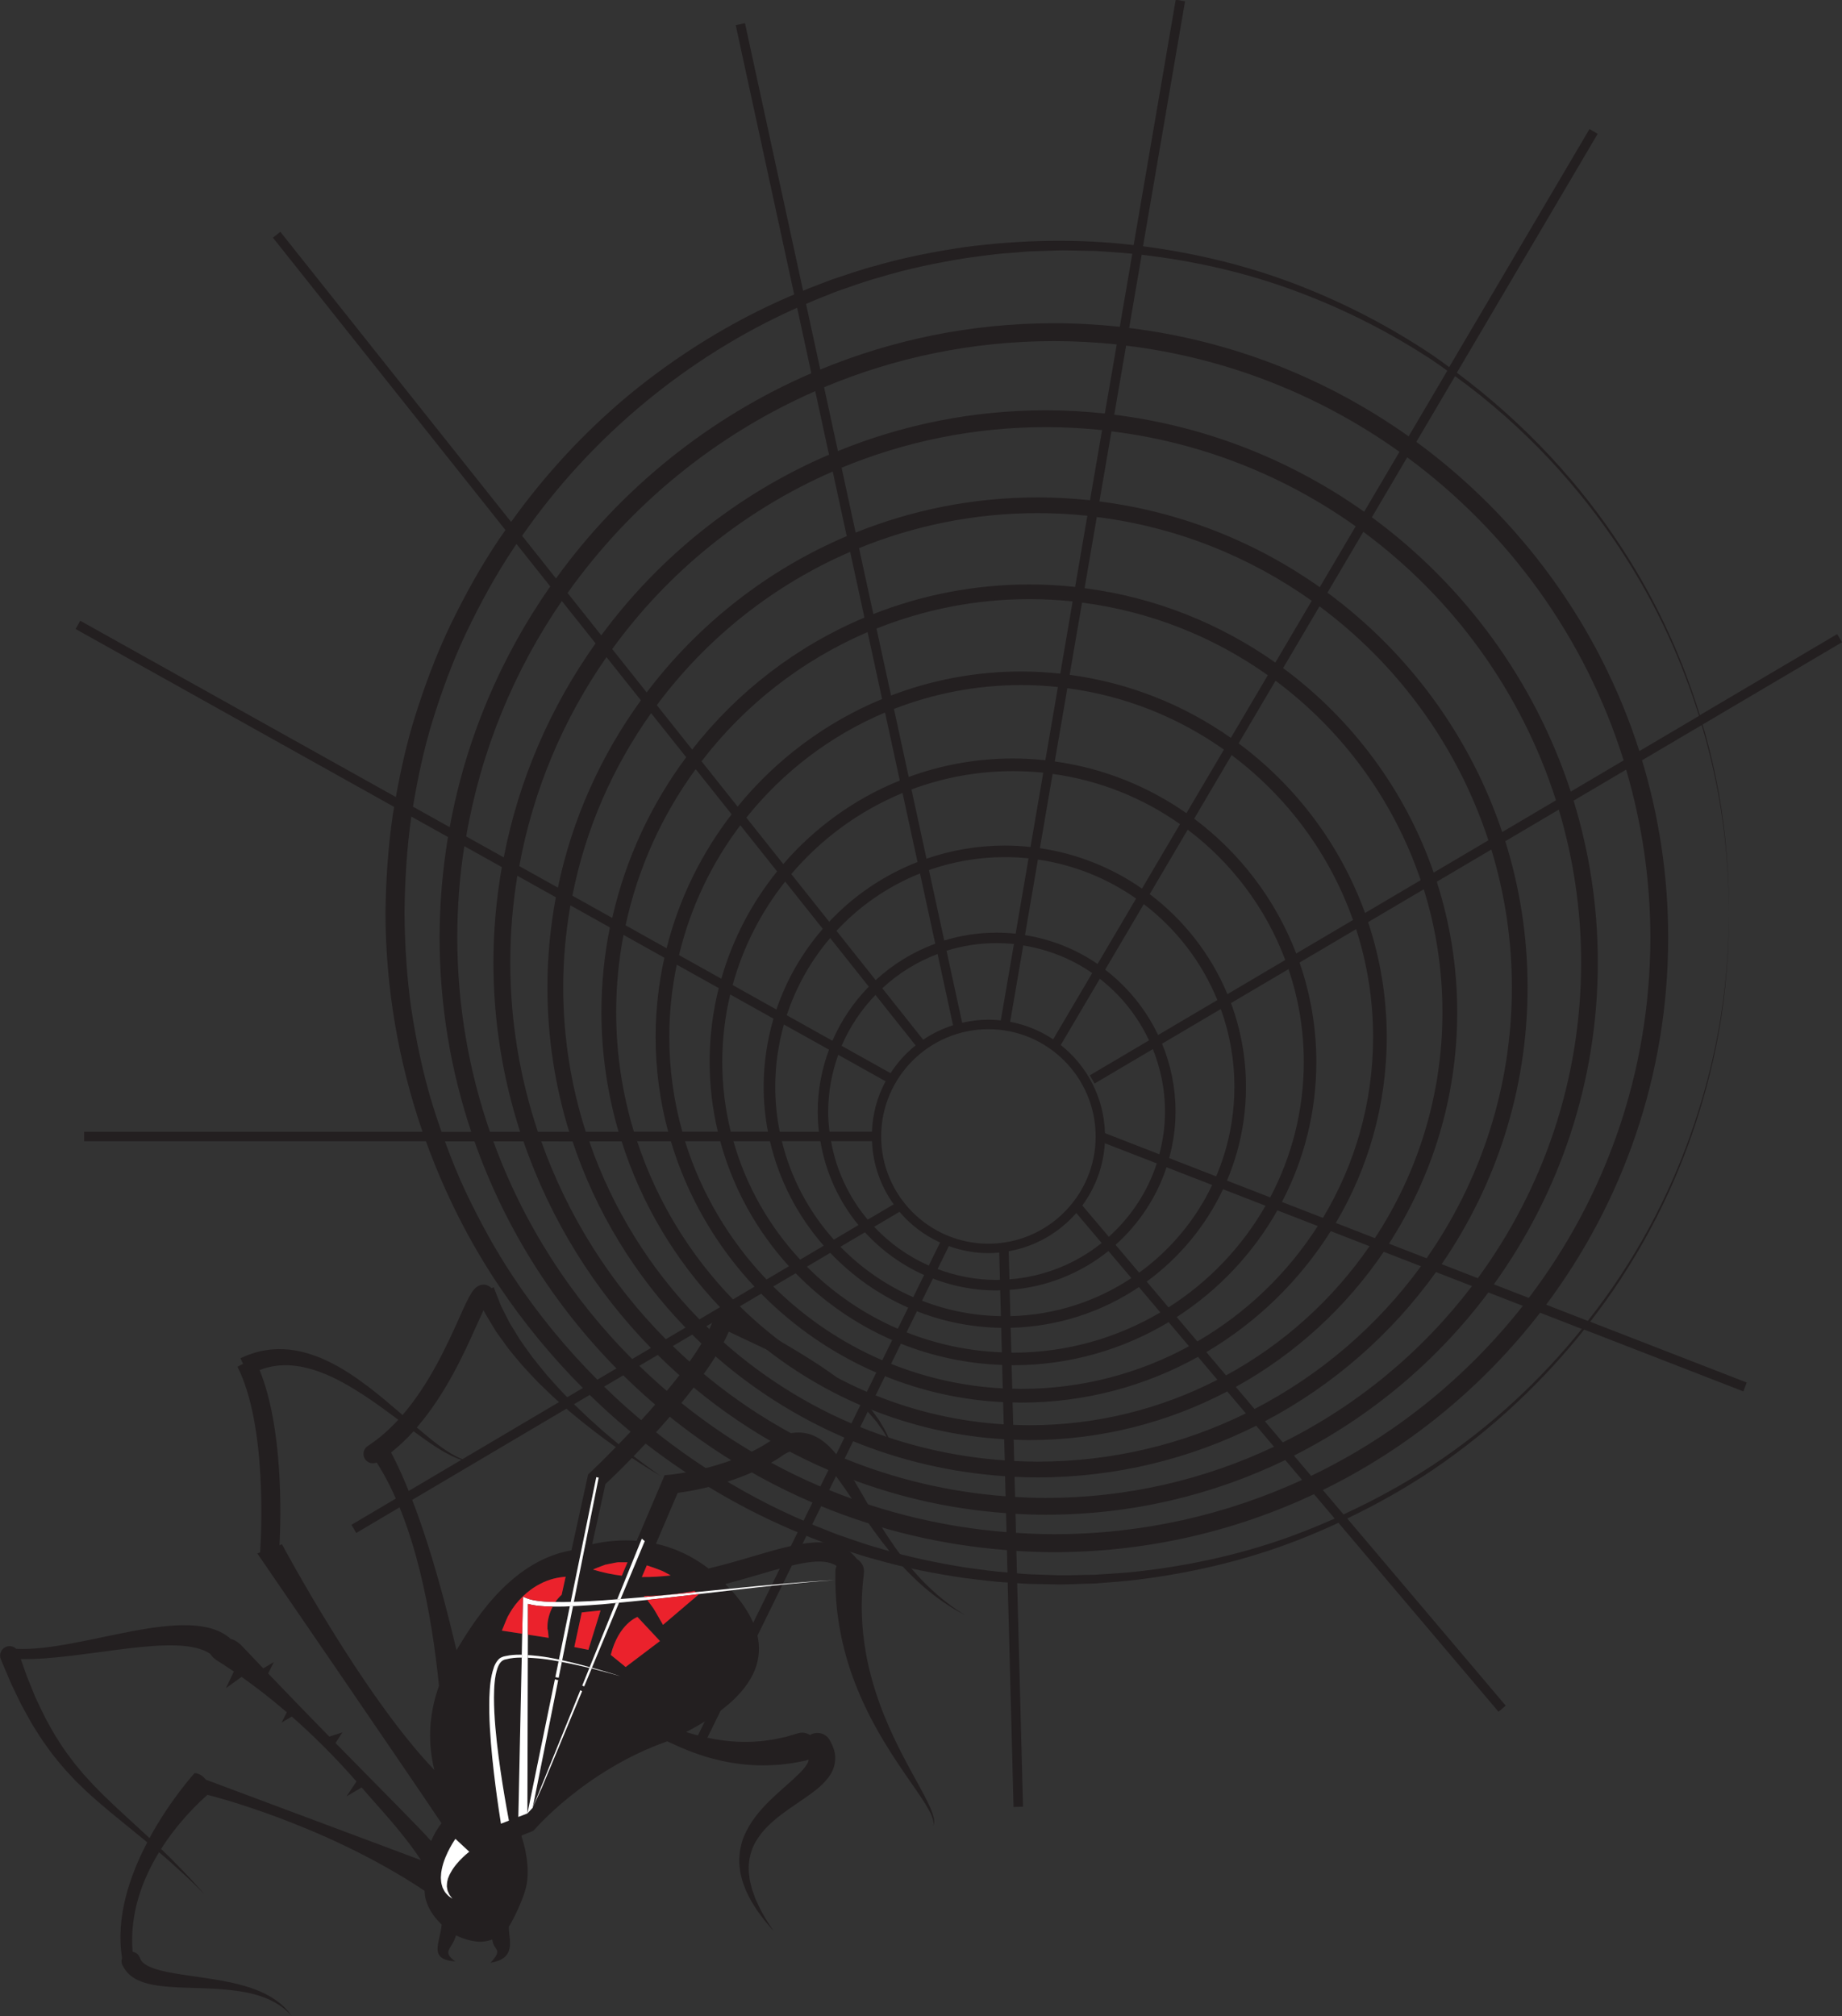 <?xml version="1.0" encoding="UTF-8" standalone="no"?>
<!-- Created with Inkscape (http://www.inkscape.org/) -->

<svg
   xmlns:dc="http://purl.org/dc/elements/1.1/"
   xmlns:cc="http://creativecommons.org/ns#"
   xmlns:rdf="http://www.w3.org/1999/02/22-rdf-syntax-ns#"
   xmlns:svg="http://www.w3.org/2000/svg"
   xmlns="http://www.w3.org/2000/svg"
   xmlns:sodipodi="http://sodipodi.sourceforge.net/DTD/sodipodi-0.dtd"
   xmlns:inkscape="http://www.inkscape.org/namespaces/inkscape"
   width="55.365mm"
   height="60.599mm"
   viewBox="0 0 55.365 60.599"
   version="1.1"
   id="svg1299"
   inkscape:version="0.92.3 (2405546, 2018-03-11)"
   sodipodi:docname="Spider and web.svg">
  <rect x="0" y="0" width="55.365" height="60.599" fill="#333333" stroke="none"/>
  <title
     id="title1896">Spider and web</title>
  <defs
     id="defs1293" />
  <sodipodi:namedview
     id="base"
     pagecolor="#ffffff"
     bordercolor="#666666"
     borderopacity="1.0"
     inkscape:pageopacity="0.0"
     inkscape:pageshadow="2"
     inkscape:zoom="0.35"
     inkscape:cx="104.62777"
     inkscape:cy="114.51718"
     inkscape:document-units="mm"
     inkscape:current-layer="layer1"
     showgrid="false"
     fit-margin-top="0"
     fit-margin-left="0"
     fit-margin-right="0"
     fit-margin-bottom="0"
     inkscape:window-width="1920"
     inkscape:window-height="1017"
     inkscape:window-x="3832"
     inkscape:window-y="-8"
     inkscape:window-maximized="1" />
  <g
     inkscape:label="Layer 1"
     inkscape:groupmode="layer"
     id="layer1"
     transform="translate(-78.151,-118.534)">
    <path
       d="m 121.178,162.592 c -0.82,0.539 -1.708,1.026 -2.645,1.458 l -0.621,-0.733 c 2.566,-1.255 4.798,-3.089 6.53,-5.329 l 1.255,0.488 c -1.189,1.476 -2.686,2.912 -4.518,4.117 m -4.086,2.064 c -1.484,0.555 -3.092,0.924 -4.762,1.109 -0.417,0.05 -0.841,0.066 -1.265,0.097 -0.425,0.001 -0.855,0.031 -1.283,0.009 -0.217,-0.007 -0.435,-0.014 -0.653,-0.021 -0.138,-0.006 -0.275,-0.018 -0.412,-0.03 l -0.018,-0.674 c 0.374,0.022 0.749,0.038 1.127,0.038 2.794,0 5.443,-0.627 7.82,-1.743 l 0.621,0.733 c -0.383,0.17 -0.774,0.332 -1.174,0.48 m -9.916,0.993 c -0.869,-0.143 -1.744,-0.319 -2.603,-0.583 -0.434,-0.116 -0.856,-0.278 -1.286,-0.422 l -0.633,-0.252 c -0.031,-0.012 -0.061,-0.028 -0.092,-0.04 l 0.269,-0.548 c 1.744,0.716 3.621,1.171 5.583,1.32 l 0.017,0.672 c -0.417,-0.028 -0.834,-0.093 -1.254,-0.148 m -5.149,-1.528 c -2.08,-0.935 -4.034,-2.265 -5.721,-3.909 l 0.576,-0.34 c 1.63,1.605 3.555,2.91 5.686,3.824 l -0.267,0.543 c -0.091,-0.04 -0.183,-0.075 -0.273,-0.118 m -8.45,-7.203 c -0.531,-0.796 -0.992,-1.641 -1.408,-2.51 -0.243,-0.51 -0.455,-1.036 -0.649,-1.568 h 0.888 c 0.911,2.586 2.381,4.909 4.267,6.824 l -0.574,0.339 c -0.933,-0.936 -1.784,-1.968 -2.523,-3.085 m -2.441,-5.212 c -0.282,-0.926 -0.478,-1.877 -0.626,-2.835 -0.139,-0.957 -0.196,-1.938 -0.206,-2.894 0.013,-0.991 0.067,-1.937 0.206,-2.898 l 1.101,0.614 c -0.163,0.985 -0.252,1.994 -0.252,3.024 0,2.04 0.337,4.002 0.951,5.838 h -0.893 c -0.098,-0.282 -0.193,-0.564 -0.281,-0.849 m 0.001,-11.473 c 0.286,-0.923 0.618,-1.832 1.032,-2.702 0.416,-0.868 0.877,-1.713 1.408,-2.509 0.03,-0.046 0.063,-0.091 0.093,-0.137 l 1.015,1.276 c -1.488,2.129 -2.539,4.584 -3.022,7.236 l -1.104,-0.616 c 0.143,-0.86 0.323,-1.714 0.578,-2.548 m 10.89,-12.413 c 0.025,-0.012 0.052,-0.022 0.078,-0.034 l 0.427,1.968 c -3.082,1.33 -5.73,3.478 -7.675,6.167 l -1.018,-1.281 c 2.094,-3.013 4.991,-5.381 8.188,-6.82 m 0.628,-0.271 0.633,-0.252 c 0.429,-0.145 0.851,-0.307 1.286,-0.422 0.859,-0.264 1.734,-0.44 2.603,-0.582 0.437,-0.056 0.87,-0.126 1.305,-0.152 0.217,-0.016 0.434,-0.04 0.65,-0.05 0.217,-0.007 0.432,-0.014 0.648,-0.021 0.423,-0.022 0.862,0.008 1.288,0.009 0.373,0.028 0.743,0.045 1.111,0.084 l -0.376,2.195 c -0.649,-0.07 -1.308,-0.107 -1.976,-0.107 -2.486,0 -4.858,0.497 -7.026,1.392 l -0.428,-1.971 c 0.094,-0.04 0.188,-0.085 0.283,-0.122 m 14.436,-0.265 c 1.486,0.551 2.856,1.257 4.086,2.064 0.162,0.107 0.314,0.219 0.47,0.329 l -1.163,1.973 c -2.433,-1.726 -5.298,-2.877 -8.4,-3.257 l 0.377,-2.201 c 1.622,0.189 3.184,0.552 4.629,1.092 m 9.728,7.717 c 1.177,1.773 1.918,3.523 2.394,5.05 l -1.793,1.059 c -1.202,-3.764 -3.581,-7.006 -6.703,-9.294 l 1.164,-1.976 c 2.116,1.532 3.75,3.363 4.939,5.161 m -9.782,27.283 c 2.306,-1.166 4.308,-2.85 5.843,-4.904 l 1.037,0.403 c -1.695,2.154 -3.869,3.914 -6.364,5.11 z m -8.369,1.751 c 0.302,0.017 0.605,0.026 0.91,0.026 2.578,0 5.02,-0.59 7.198,-1.644 l 0.506,0.598 c -2.273,1.044 -4.798,1.631 -7.458,1.631 -0.383,0 -0.763,-0.016 -1.141,-0.041 z m -5.359,-1.208 c 1.584,0.649 3.29,1.058 5.074,1.186 l 0.015,0.571 c -1.872,-0.148 -3.663,-0.584 -5.331,-1.265 z m -5.394,-3.569 c 1.469,1.452 3.206,2.633 5.13,3.46 l -0.243,0.494 c -2.034,-0.87 -3.875,-2.107 -5.443,-3.626 z m -4.036,-6.419 c 0.808,2.352 2.129,4.468 3.831,6.21 l -0.563,0.333 c -1.832,-1.834 -3.27,-4.062 -4.174,-6.544 z m 2.167,-14.967 c -1.344,1.89 -2.303,4.072 -2.76,6.432 l -1.129,-0.63 c 0.445,-2.589 1.444,-4.991 2.875,-7.076 z m 7.016,-5.671 c -2.738,1.173 -5.098,3.062 -6.845,5.43 l -1.013,-1.274 c 1.876,-2.639 4.446,-4.752 7.444,-6.066 z m 8.291,-1.238 c -0.583,-0.062 -1.175,-0.096 -1.776,-0.096 -2.209,0 -4.317,0.438 -6.247,1.225 l -0.416,-1.918 c 2.128,-0.892 4.462,-1.387 6.91,-1.387 0.637,0 1.265,0.035 1.886,0.1 z m 7.794,2.953 c -2.177,-1.542 -4.738,-2.572 -7.511,-2.916 l 0.356,-2.077 c 3.037,0.368 5.841,1.497 8.217,3.192 z m 0.232,0.166 1.062,-1.802 c 3.042,2.243 5.355,5.421 6.505,9.109 l -1.589,0.938 c -1.089,-3.336 -3.206,-6.21 -5.978,-8.245 m 3.917,9.461 c -0.975,-2.907 -2.83,-5.412 -5.252,-7.195 l 1.078,-1.829 c 2.696,1.994 4.751,4.807 5.79,8.07 z m -1.819,12.986 c 1.627,-2.369 2.582,-5.233 2.582,-8.317 0,-1.53 -0.235,-3.006 -0.67,-4.393 l 1.608,-0.95 c 0.436,1.457 0.672,2.998 0.672,4.595 0,3.545 -1.155,6.825 -3.106,9.488 z m -5.314,4.723 c 2.045,-1.075 3.806,-2.617 5.144,-4.484 l 1.082,0.42 c -1.502,1.973 -3.447,3.589 -5.687,4.699 z m -7.524,1.669 c 0.23,0.011 0.461,0.018 0.693,0.018 2.36,0 4.592,-0.562 6.571,-1.553 l 0.534,0.631 c -2.082,0.985 -4.407,1.539 -6.859,1.539 -0.31,0 -0.617,-0.011 -0.923,-0.029 z m -4.851,-1.069 c 1.425,0.581 2.961,0.945 4.566,1.051 l 0.015,0.603 c -1.699,-0.127 -3.325,-0.518 -4.837,-1.133 z m -4.837,-3.205 c 1.307,1.3 2.857,2.357 4.574,3.096 l -0.256,0.522 c -1.834,-0.785 -3.491,-1.902 -4.901,-3.274 z m -3.597,-5.807 c 0.703,2.119 1.875,4.026 3.394,5.597 l -0.591,0.349 c -1.652,-1.666 -2.942,-3.692 -3.743,-5.946 z m 2.054,-13.256 c -1.199,1.652 -2.065,3.561 -2.495,5.629 l -1.16,-0.647 c 0.421,-2.301 1.331,-4.432 2.621,-6.281 z m 6.187,-4.935 c -2.393,1.016 -4.463,2.649 -6.013,4.697 l -1.036,-1.303 c 1.683,-2.322 3.969,-4.178 6.628,-5.336 z m 7.312,-1.079 c -0.518,-0.055 -1.042,-0.085 -1.575,-0.085 -1.933,0 -3.777,0.378 -5.469,1.057 l -0.423,-1.949 c 1.893,-0.784 3.966,-1.22 6.139,-1.22 0.571,0 1.135,0.031 1.69,0.089 z m 0.283,0.036 0.362,-2.107 c 2.712,0.333 5.215,1.342 7.34,2.855 l -1.079,1.829 c -1.921,-1.358 -4.179,-2.267 -6.622,-2.577 m 5.287,4.843 c -1.665,-1.174 -3.619,-1.963 -5.734,-2.236 l 0.367,-2.139 c 2.387,0.298 4.59,1.188 6.461,2.518 z m 4.759,6.312 c -0.859,-2.479 -2.455,-4.616 -4.526,-6.146 l 1.094,-1.856 c 2.351,1.743 4.147,4.193 5.076,7.032 z m -1.344,11.153 c 1.296,-2.006 2.051,-4.393 2.051,-6.954 0,-1.368 -0.217,-2.686 -0.614,-3.924 l 1.64,-0.968 c 0.4,1.312 0.617,2.703 0.617,4.145 0,3.025 -0.95,5.83 -2.564,8.14 z m -4.604,4.305 c 1.783,-0.986 3.308,-2.381 4.447,-4.061 l 1.118,0.435 c -1.306,1.791 -3.019,3.265 -5.002,4.29 z m -6.677,1.586 c 0.158,0.006 0.316,0.012 0.476,0.012 2.144,0 4.165,-0.53 5.944,-1.462 l 0.559,0.66 c -1.89,0.927 -4.013,1.45 -6.257,1.45 -0.236,0 -0.471,-0.007 -0.705,-0.018 z m -4.343,-0.929 c 1.266,0.514 2.63,0.832 4.058,0.916 l 0.017,0.635 c -1.526,-0.105 -2.987,-0.452 -4.344,-1.002 z m -4.281,-2.842 c 1.145,1.149 2.507,2.081 4.017,2.733 l -0.27,0.55 c -1.632,-0.7 -3.107,-1.697 -4.359,-2.921 z m -3.159,-5.195 c 0.598,1.887 1.622,3.584 2.957,4.984 l -0.618,0.366 c -1.472,-1.499 -2.614,-3.322 -3.312,-5.35 z m 1.941,-11.545 c -1.054,1.415 -1.821,3.054 -2.223,4.83 l -1.198,-0.669 c 0.396,-2.012 1.218,-3.872 2.366,-5.486 z m 5.357,-4.197 c -2.049,0.86 -3.828,2.238 -5.178,3.966 l -1.062,-1.335 c 1.489,-2.004 3.491,-3.604 5.811,-4.607 z m 4.959,-0.996 c -1.655,0 -3.236,0.317 -4.691,0.89 l -0.43,-1.981 c 1.658,-0.676 3.469,-1.053 5.368,-1.053 0.505,0 1.003,0.028 1.494,0.079 l -0.367,2.139 c -0.452,-0.048 -0.91,-0.074 -1.374,-0.074 m 0.927,2.68 c -0.386,-0.041 -0.777,-0.064 -1.174,-0.064 -1.378,0 -2.696,0.258 -3.912,0.722 l -0.437,-2.012 c 1.423,-0.569 2.973,-0.885 4.596,-0.885 0.439,0 0.872,0.024 1.299,0.068 z m 5.128,1.931 c -1.409,-0.991 -3.06,-1.658 -4.846,-1.895 l 0.373,-2.17 c 2.061,0.264 3.965,1.034 5.583,2.182 z m 4.033,5.263 c -0.743,-2.051 -2.079,-3.82 -3.8,-5.098 l 1.11,-1.883 c 2.006,1.494 3.545,3.579 4.362,5.994 z m -0.879,9.316 c 0.971,-1.638 1.531,-3.548 1.531,-5.586 0,-1.207 -0.198,-2.368 -0.56,-3.455 l 1.673,-0.987 c 0.364,1.167 0.561,2.408 0.561,3.694 0,2.505 -0.748,4.838 -2.03,6.791 z m -3.891,3.882 c 1.518,-0.896 2.802,-2.146 3.74,-3.636 l 1.165,0.453 c -1.11,1.609 -2.588,2.945 -4.313,3.882 z m -5.823,1.512 c 0.086,0.002 0.171,0.006 0.258,0.006 1.926,0 3.738,-0.5 5.314,-1.375 l 0.583,0.689 c -1.696,0.871 -3.616,1.366 -5.65,1.366 -0.163,0 -0.325,-0.006 -0.487,-0.012 z m -3.835,-0.788 c 1.107,0.446 2.3,0.72 3.55,0.78 l 0.018,0.667 c -1.354,-0.083 -2.649,-0.386 -3.851,-0.87 z m -3.722,-2.48 c 0.984,0.997 2.156,1.806 3.459,2.371 l -0.284,0.579 c -1.43,-0.616 -2.723,-1.492 -3.817,-2.57 z m -2.715,-4.581 c 0.492,1.652 1.364,3.143 2.514,4.37 l -0.647,0.383 c -1.291,-1.333 -2.287,-2.952 -2.881,-4.753 z m 1.826,-9.827 c -0.908,1.177 -1.583,2.541 -1.954,4.026 l -1.233,-0.689 c 0.37,-1.724 1.1,-3.316 2.107,-4.694 z m 0.18,-0.23 -1.084,-1.363 c 1.294,-1.687 3.01,-3.036 4.991,-3.882 l 0.436,2.01 c -1.705,0.704 -3.195,1.825 -4.343,3.235 m 4.875,-0.785 c -1.361,0.549 -2.558,1.417 -3.502,2.511 l -1.11,-1.396 c 1.097,-1.372 2.527,-2.468 4.168,-3.159 z m 4.375,-0.609 c -0.32,-0.034 -0.645,-0.053 -0.973,-0.053 -1.1,0 -2.156,0.196 -3.134,0.555 l -0.443,-2.044 c 1.187,-0.462 2.475,-0.718 3.824,-0.718 0.373,0 0.741,0.02 1.104,0.058 z m 4.24,1.591 c -1.154,-0.807 -2.5,-1.354 -3.957,-1.555 l 0.378,-2.202 c 1.736,0.229 3.34,0.879 4.706,1.846 z m 3.301,4.217 c -0.623,-1.624 -1.696,-3.026 -3.068,-4.052 l 1.126,-1.911 c 1.661,1.244 2.944,2.964 3.648,4.956 z m -0.43,7.467 c 0.66,-1.26 1.034,-2.692 1.034,-4.21 0,-1.045 -0.18,-2.049 -0.504,-2.985 l 1.7,-1.004 c 0.33,1.022 0.51,2.111 0.51,3.242 0,1.986 -0.551,3.846 -1.508,5.436 z m -3.163,3.46 c 1.251,-0.806 2.293,-1.908 3.026,-3.207 l 1.214,0.471 c -0.912,1.425 -2.154,2.618 -3.619,3.469 z m -4.962,1.447 c 0.014,0 0.027,7.9e-4 0.041,7.9e-4 1.709,0 3.309,-0.473 4.678,-1.295 l 0.613,0.724 c -1.5,0.817 -3.219,1.282 -5.044,1.282 -0.09,0 -0.179,-0.004 -0.269,-0.007 z m -3.327,-0.647 c 0.947,0.378 1.971,0.601 3.042,0.639 l 0.019,0.705 c -1.181,-0.061 -2.31,-0.32 -3.357,-0.738 z m -3.163,-2.117 c 0.822,0.845 1.805,1.531 2.9,2.008 l -0.298,0.607 c -1.229,-0.531 -2.339,-1.287 -3.276,-2.218 z m -2.268,-3.968 c 0.385,1.418 1.103,2.701 2.066,3.757 l -0.675,0.399 c -1.11,-1.166 -1.96,-2.582 -2.449,-4.156 z m 0.032,-4.884 -1.271,-0.71 c 0.344,-1.436 0.979,-2.76 1.843,-3.903 l 1.105,1.388 c -0.761,0.94 -1.336,2.033 -1.676,3.225 m 3.049,-1.499 c -0.61,0.703 -1.088,1.524 -1.393,2.424 l -1.316,-0.735 c 0.315,-1.148 0.858,-2.202 1.579,-3.11 z m 2.848,-2.009 c -1.016,0.396 -1.921,1.014 -2.655,1.795 l -1.139,-1.432 c 0.898,-1.058 2.042,-1.9 3.343,-2.437 z m 3.396,-0.452 c -0.254,-0.027 -0.512,-0.042 -0.773,-0.042 -0.823,0 -1.615,0.14 -2.353,0.395 l -0.452,-2.081 c 0.95,-0.356 1.979,-0.551 3.052,-0.551 0.307,0 0.611,0.016 0.909,0.047 z m 3.351,1.251 c -0.897,-0.623 -1.941,-1.049 -3.069,-1.215 l 0.383,-2.232 c 1.411,0.193 2.715,0.724 3.828,1.509 z m 2.568,3.173 c -0.5,-1.198 -1.313,-2.234 -2.336,-3.006 l 1.142,-1.938 c 1.316,0.993 2.344,2.349 2.932,3.917 z m -0.014,5.603 c 0.367,-0.867 0.571,-1.82 0.571,-2.82 0,-0.884 -0.16,-1.731 -0.45,-2.515 l 1.729,-1.02 c 0.296,0.876 0.459,1.813 0.459,2.788 0,1.47 -0.366,2.855 -1.01,4.072 z m -2.413,3.036 c 0.979,-0.715 1.773,-1.669 2.295,-2.776 l 1.277,0.496 c -0.709,1.24 -1.712,2.29 -2.916,3.055 z m -4.088,1.388 c 1.423,-0.034 2.747,-0.479 3.854,-1.223 l 0.644,0.761 c -1.299,0.767 -2.813,1.21 -4.428,1.21 -0.017,0 -0.034,-0.001 -0.05,-0.001 z m -2.818,-0.497 c 0.787,0.31 1.641,0.485 2.533,0.498 l 0.019,0.737 c -1.007,-0.038 -1.971,-0.248 -2.864,-0.601 z m -2.605,-1.755 c 0.66,0.693 1.454,1.256 2.342,1.646 l -0.312,0.635 c -1.027,-0.445 -1.954,-1.082 -2.732,-1.866 z m -1.812,-3.355 c 0.275,1.184 0.839,2.256 1.616,3.14 l -0.708,0.419 c -0.928,-0.998 -1.625,-2.213 -2.007,-3.559 z m 1.774,-2.752 c -0.216,0.581 -0.339,1.207 -0.339,1.862 0,0.205 0.014,0.406 0.036,0.605 h -1.178 c -0.087,-0.438 -0.134,-0.89 -0.134,-1.353 0,-0.648 0.092,-1.275 0.26,-1.87 z m 1.196,-1.894 c -0.457,0.468 -0.83,1.017 -1.093,1.626 l -1.373,-0.767 c 0.283,-0.86 0.73,-1.646 1.305,-2.32 z m 1.998,-1.29 c -0.67,0.246 -1.276,0.619 -1.791,1.094 l -1.178,-1.481 c 0.693,-0.748 1.549,-1.341 2.511,-1.725 z m 2.416,-0.302 c -0.188,-0.02 -0.379,-0.031 -0.572,-0.031 -0.548,0 -1.076,0.084 -1.574,0.236 l -0.46,-2.117 c 0.715,-0.251 1.481,-0.389 2.28,-0.389 0.241,0 0.479,0.013 0.714,0.037 z m 2.462,0.91 c -0.641,-0.44 -1.382,-0.739 -2.181,-0.867 l 0.389,-2.271 c 1.085,0.158 2.09,0.569 2.951,1.172 z m 1.82,2.136 c -0.369,-0.775 -0.917,-1.447 -1.591,-1.964 l 1.161,-1.97 c 0.972,0.742 1.741,1.735 2.211,2.883 z m 0.333,3.699 c 0.121,-0.447 0.191,-0.914 0.191,-1.398 0,-0.722 -0.145,-1.411 -0.405,-2.04 l 1.766,-1.042 c 0.264,0.73 0.408,1.516 0.408,2.335 0,0.955 -0.195,1.866 -0.548,2.694 z m -1.611,2.607 c 0.697,-0.624 1.233,-1.423 1.531,-2.332 l 1.373,0.533 c -0.501,1.053 -1.26,1.958 -2.196,2.636 z m -3.183,1.353 c 1.118,-0.082 2.142,-0.503 2.968,-1.167 l 0.69,0.814 c -1.048,0.695 -2.296,1.111 -3.637,1.143 z m -2.308,-0.339 c 0.596,0.228 1.24,0.358 1.915,0.358 0.036,0 0.072,-0.005 0.108,-0.006 l 0.021,0.777 c -0.834,-0.014 -1.633,-0.176 -2.371,-0.463 z m -2.043,-1.391 c 0.496,0.541 1.1,0.981 1.779,1.284 l -0.327,0.666 c -0.826,-0.361 -1.567,-0.878 -2.188,-1.515 z m -0.195,-0.216 -0.739,0.437 c -0.745,-0.831 -1.29,-1.843 -1.563,-2.96 h 1.158 c 0.158,0.947 0.56,1.812 1.145,2.523 m 0.406,-2.523 c 0.028,0.706 0.265,1.358 0.653,1.898 l -0.781,0.461 c -0.558,-0.664 -0.945,-1.472 -1.103,-2.359 z m 1.311,-2.878 c -0.294,0.235 -0.548,0.517 -0.753,0.834 l -1.47,-0.821 c 0.243,-0.572 0.592,-1.088 1.017,-1.53 z m 1.125,-0.606 c -0.321,0.103 -0.624,0.25 -0.897,0.435 l -1.229,-1.546 c 0.478,-0.444 1.041,-0.796 1.662,-1.03 z m 1.436,-0.146 c -0.122,-0.013 -0.246,-0.021 -0.371,-0.021 -0.272,0 -0.536,0.034 -0.79,0.093 l -0.47,-2.165 c 0.476,-0.149 0.982,-0.229 1.507,-0.229 0.175,0 0.347,0.009 0.519,0.026 z m 1.573,0.57 c -0.384,-0.257 -0.822,-0.438 -1.292,-0.527 l 0.394,-2.295 c 0.76,0.122 1.465,0.409 2.073,0.83 z m 0.877,4.993 c 0.391,-0.531 0.635,-1.174 0.676,-1.871 l 1.562,0.606 c -0.279,0.86 -0.783,1.616 -1.441,2.206 z m -2.213,1.376 c 0.805,-0.142 1.515,-0.558 2.032,-1.149 l 0.763,0.901 c -0.772,0.618 -1.728,1.013 -2.772,1.092 z m -1.798,-0.156 c 0.372,0.135 0.771,0.212 1.189,0.212 0.11,0 0.218,-0.006 0.325,-0.016 l 0.021,0.817 c -0.034,0.001 -0.066,0.005 -0.1,0.005 -0.625,0 -1.222,-0.119 -1.775,-0.327 z m -0.264,-0.107 -0.34,0.693 c -0.624,-0.276 -1.18,-0.675 -1.642,-1.165 l 0.762,-0.45 c 0.332,0.391 0.748,0.707 1.22,0.923 m 1.453,-6.412 c 1.778,0 3.223,1.446 3.223,3.224 0,1.777 -1.445,3.223 -3.223,3.223 -1.778,0 -3.224,-1.446 -3.224,-3.223 0,-1.778 1.446,-3.224 3.224,-3.224 m 3.191,1.633 1.752,-1.034 c 0.233,0.582 0.365,1.214 0.365,1.877 0,0.444 -0.063,0.873 -0.171,1.283 l -1.634,-0.635 c -0.03,-1.072 -0.542,-2.025 -1.329,-2.649 l 1.174,-1.991 c 0.629,0.49 1.137,1.123 1.479,1.852 l -1.78,1.051 z m -8.007,0.843 c 0,-0.599 0.11,-1.172 0.302,-1.706 l 1.423,0.795 c -0.246,0.454 -0.389,0.97 -0.411,1.516 h -1.275 c -0.024,-0.199 -0.04,-0.4 -0.04,-0.605 m -3.183,-1.495 c 0,-0.697 0.084,-1.373 0.239,-2.024 l 1.301,0.726 c -0.191,0.649 -0.296,1.335 -0.296,2.045 0,0.462 0.045,0.914 0.128,1.353 h -1.116 c -0.167,-0.673 -0.256,-1.376 -0.256,-2.1 m -1.592,-0.747 c 0,-0.745 0.079,-1.471 0.225,-2.173 l 1.261,0.704 c -0.179,0.71 -0.274,1.452 -0.274,2.216 0,0.723 0.087,1.426 0.247,2.1 h -1.067 c -0.254,-0.907 -0.392,-1.861 -0.392,-2.848 m -1.372,-3.065 1.224,0.684 c -0.17,0.767 -0.263,1.563 -0.263,2.381 0,0.985 0.132,1.939 0.377,2.848 H 97.204 c -0.345,-1.139 -0.533,-2.345 -0.533,-3.596 0,-0.792 0.078,-1.566 0.22,-2.317 m -1.595,-0.89 1.186,0.663 c -0.166,0.823 -0.254,1.674 -0.254,2.545 0,1.248 0.182,2.454 0.515,3.596 h -0.986 c -0.439,-1.371 -0.678,-2.829 -0.678,-4.343 0,-0.84 0.077,-1.66 0.217,-2.46 m -1.596,-0.891 1.158,0.647 c -0.164,0.877 -0.253,1.78 -0.253,2.705 0,1.511 0.23,2.969 0.654,4.343 H 94.318 c -0.535,-1.601 -0.83,-3.312 -0.83,-5.091 0,-0.887 0.075,-1.755 0.213,-2.603 m -1.595,-0.891 1.129,0.63 c -0.163,0.931 -0.253,1.887 -0.253,2.864 0,1.776 0.283,3.485 0.802,5.091 h -0.907 c -0.633,-1.831 -0.981,-3.794 -0.981,-5.838 0,-0.934 0.072,-1.851 0.211,-2.747 m 35.649,2.746 c 0,4.068 -1.364,7.82 -3.654,10.832 l -1.05,-0.408 c 1.963,-2.726 3.125,-6.067 3.125,-9.676 0,-1.69 -0.256,-3.322 -0.728,-4.861 l 1.579,-0.932 c 0.47,1.602 0.728,3.294 0.728,5.045 m -0.885,10.255 c 1.321,-2.013 2.086,-3.992 2.541,-5.65 0.459,-1.663 0.605,-3.019 0.662,-3.938 0.043,-0.46 0.033,-0.814 0.043,-1.052 0.005,-0.238 0.008,-0.362 0.008,-0.362 0,0 -0.004,0.123 -0.01,0.362 -0.011,0.238 -0.004,0.592 -0.049,1.052 -0.062,0.919 -0.215,2.273 -0.682,3.931 -0.463,1.653 -1.237,3.624 -2.565,5.624 -0.286,0.434 -0.603,0.868 -0.942,1.301 l -1.253,-0.487 c 2.303,-3.081 3.668,-6.901 3.668,-11.035 0,-1.852 -0.277,-3.639 -0.786,-5.327 l 1.791,-1.057 c 0.029,0.097 0.061,0.197 0.087,0.292 0.467,1.659 0.62,3.013 0.682,3.931 0.045,0.459 0.037,0.814 0.049,1.052 0.007,0.238 0.01,0.361 0.01,0.361 0,0 -0.003,-0.123 -0.008,-0.361 -0.01,-0.238 -2.7e-4,-0.593 -0.043,-1.053 -0.057,-0.919 -0.203,-2.275 -0.661,-3.938 -0.027,-0.098 -0.059,-0.201 -0.088,-0.301 l 4.192,-2.474 -0.145,-0.245 -4.129,2.437 c -0.469,-1.53 -1.202,-3.285 -2.371,-5.067 -1.183,-1.815 -2.821,-3.654 -4.932,-5.226 l 4.232,-7.179 -0.245,-0.145 -4.218,7.156 c -0.153,-0.111 -0.301,-0.224 -0.46,-0.332 -1.227,-0.829 -2.598,-1.559 -4.09,-2.136 -1.447,-0.563 -3.017,-0.951 -4.652,-1.165 l 1.263,-7.362 -0.28,-0.048 -1.265,7.375 c -1.655,-0.195 -3.362,-0.165 -5.093,0.063 -0.885,0.133 -1.777,0.3 -2.655,0.557 -0.444,0.112 -0.876,0.271 -1.316,0.413 -0.216,0.083 -0.432,0.165 -0.648,0.248 -0.076,0.028 -0.148,0.063 -0.223,0.093 l -1.747,-8.043 -0.278,0.06 1.757,8.094 c -0.051,0.023 -0.103,0.041 -0.154,0.064 -1.711,0.74 -3.342,1.744 -4.825,2.966 -1.32,1.099 -2.511,2.382 -3.53,3.806 l -6.936,-8.72 -0.222,0.177 6.989,8.787 c -0.062,0.09 -0.127,0.178 -0.188,0.269 -0.549,0.814 -1.027,1.678 -1.458,2.567 -0.429,0.891 -0.776,1.823 -1.074,2.77 -0.246,0.791 -0.428,1.601 -0.574,2.418 l -9.487,-5.298 -0.139,0.248 9.574,5.347 c -0.011,0.065 -0.024,0.13 -0.034,0.195 -0.147,0.982 -0.214,2.001 -0.226,2.975 7.14e-4,2.251 0.387,4.487 1.113,6.593 H 80.681 v 0.285 h 10.272 c 0.558,1.542 1.295,3.011 2.202,4.358 0.742,1.105 1.587,2.13 2.514,3.059 l -6.954,4.112 0.144,0.245 7.017,-4.149 c 0.376,0.366 0.764,0.718 1.165,1.051 1.483,1.222 3.114,2.226 4.825,2.966 0.085,0.04 0.175,0.072 0.261,0.108 l -3.039,6.191 0.256,0.126 3.046,-6.207 c 0.04,0.016 0.079,0.035 0.12,0.05 0.216,0.083 0.433,0.165 0.648,0.248 0.44,0.141 0.872,0.3 1.316,0.412 0.878,0.257 1.771,0.424 2.655,0.557 0.438,0.051 0.872,0.114 1.31,0.135 l 0.176,6.746 0.285,-0.008 -0.176,-6.718 c 0.133,0.01 0.265,0.019 0.397,0.023 0.218,0.004 0.436,0.008 0.653,0.012 0.44,0.016 0.872,-0.02 1.304,-0.026 0.43,-0.037 0.859,-0.059 1.281,-0.116 1.689,-0.209 3.309,-0.605 4.8,-1.185 0.418,-0.162 0.824,-0.338 1.222,-0.522 l 4.811,5.679 0.217,-0.183 -4.764,-5.625 c 0.924,-0.443 1.798,-0.94 2.605,-1.484 1.829,-1.247 3.33,-2.702 4.518,-4.194 l 4.782,1.857 0.103,-0.266 -4.705,-1.827 c 0.332,-0.43 0.644,-0.863 0.925,-1.294"
       style="fill:#231f20;fill-opacity:1;fill-rule:nonzero;stroke:none;stroke-width:0.353"
       id="path35990"
       inkscape:connector-curvature="0" />
    <path
       d="m 94.017,168.28 c 0.208,0.015 0.412,0.037 0.603,0.07 0.114,0.02 0.224,0.042 0.331,0.065 l 0.329,-1.604 c -0.06,0.002 -0.119,0.006 -0.179,0.008 -0.048,8e-4 -0.096,2.7e-4 -0.144,0.001 -0.064,2.7e-4 -0.127,2.7e-4 -0.191,0 -0.114,0.215 -0.162,0.438 -0.159,0.599 3.44e-4,0.024 0,0.047 0,0.068 0.004,0.017 0.007,0.032 0.011,0.047 0.003,0.013 0.005,0.026 0.008,0.038 0.002,0.022 0.004,0.042 0.005,0.06 0.008,0.082 0.011,0.128 0.011,0.128 l -0.623,-0.096 z"
       style="fill:#231f20;fill-opacity:1;fill-rule:nonzero;stroke:none;stroke-width:0.353"
       id="path35992"
       inkscape:connector-curvature="0" />
    <path
       d="m 97.443,165.931 0.149,-0.35 c 0.08,0.025 0.156,0.055 0.237,0.081 0.11,0.043 0.231,0.079 0.322,0.135 0.052,0.03 0.105,0.058 0.158,0.086 -0.285,0.033 -0.574,0.051 -0.866,0.048 m -1.465,-0.224 c 0.01,-0.005 0.016,-0.009 0.027,-0.015 0.059,-0.027 0.13,-0.052 0.209,-0.083 0.04,-0.015 0.082,-0.03 0.125,-0.047 0.045,-0.009 0.091,-0.019 0.138,-0.029 0.096,-0.014 0.201,-0.052 0.31,-0.046 0.071,-7.9e-4 0.149,2.7e-4 0.225,2.7e-4 l -0.172,0.403 c -0.288,-0.035 -0.576,-0.096 -0.863,-0.184 m -0.085,-2.917 -0.064,0.061 -0.501,2.279 c -1.917,0.332 -3.049,2.347 -3.455,3 -0.486,-2.07 -1.156,-4.408 -1.966,-5.941 0.243,-0.194 0.469,-0.408 0.676,-0.637 0.241,0.178 0.471,0.343 0.685,0.479 0.313,0.201 0.595,0.339 0.805,0.395 0.105,0.026 0.189,0.043 0.248,0.042 0.058,0.002 0.089,0.003 0.089,0.003 0,0 -0.031,-0.004 -0.088,-0.01 -0.058,-0.003 -0.14,-0.025 -0.241,-0.059 -0.202,-0.07 -0.468,-0.225 -0.762,-0.445 -0.2,-0.149 -0.414,-0.327 -0.639,-0.519 0.871,-1.007 1.425,-2.237 1.796,-3.065 0.071,-0.158 0.146,-0.325 0.211,-0.459 0.027,0.058 0.059,0.119 0.102,0.187 0.081,0.134 0.173,0.285 0.272,0.451 0.11,0.152 0.228,0.317 0.354,0.492 0.131,0.17 0.279,0.339 0.427,0.518 0.155,0.173 0.321,0.346 0.487,0.522 0.176,0.167 0.349,0.343 0.531,0.507 0.185,0.161 0.363,0.33 0.552,0.48 0.185,0.154 0.369,0.304 0.552,0.442 0.242,0.189 0.478,0.361 0.699,0.516 -0.301,0.308 -0.57,0.573 -0.769,0.76 m -11.557,9.233 c -0.081,-0.102 -0.19,-0.188 -0.336,-0.197 0,0 -0.73,0.801 -1.356,1.953 -0.144,-0.135 -0.293,-0.273 -0.449,-0.414 -0.405,-0.372 -0.84,-0.765 -1.24,-1.185 l -0.293,-0.319 c -0.092,-0.11 -0.183,-0.22 -0.274,-0.329 -0.17,-0.226 -0.339,-0.447 -0.478,-0.678 -0.151,-0.222 -0.268,-0.456 -0.389,-0.67 -0.112,-0.22 -0.209,-0.434 -0.302,-0.627 -0.081,-0.198 -0.156,-0.38 -0.221,-0.541 -0.066,-0.161 -0.113,-0.314 -0.157,-0.433 -0.026,-0.071 -0.046,-0.13 -0.065,-0.183 1.88,0.037 4.725,-0.83 5.699,-0.154 0.037,0.065 0.098,0.131 0.195,0.193 0.105,0.067 0.279,0.177 0.51,0.334 l -0.237,0.5 0.47,-0.338 c 0.366,0.258 0.83,0.609 1.359,1.063 l -0.157,0.31 0.306,-0.181 c 0.592,0.519 1.256,1.165 1.945,1.952 l -0.3,0.448 0.455,-0.269 c 0.565,0.659 1.218,1.329 1.785,2.185 z m 7.337,2.051 c 0.044,-0.083 0.085,-0.151 0.115,-0.198 0.032,-0.048 0.05,-0.076 0.05,-0.076 l 0.417,0.387 c 0,0 -0.02,0.015 -0.054,0.043 -0.034,0.029 -0.085,0.072 -0.142,0.128 -0.114,0.11 -0.262,0.271 -0.361,0.454 -0.026,0.045 -0.049,0.092 -0.066,0.139 -0.023,0.048 -0.028,0.095 -0.041,0.143 -0.008,0.047 -0.007,0.093 -0.009,0.139 0.009,0.043 0.013,0.086 0.023,0.125 0.029,0.075 0.06,0.139 0.095,0.175 0.031,0.041 0.048,0.064 0.048,0.064 0,0 -0.023,-0.017 -0.065,-0.047 -0.046,-0.027 -0.098,-0.079 -0.157,-0.153 -0.026,-0.039 -0.047,-0.086 -0.072,-0.135 -0.015,-0.051 -0.034,-0.109 -0.042,-0.169 -0.004,-0.059 -0.014,-0.125 -0.006,-0.186 0.002,-0.064 0.009,-0.128 0.023,-0.19 0.049,-0.253 0.156,-0.481 0.244,-0.646 m -5.047,-9.121 -0.074,0.028 c 0.047,-0.917 0.106,-3.524 -0.597,-5.264 0.075,-0.03 0.162,-0.062 0.274,-0.087 0.13,-0.032 0.28,-0.055 0.447,-0.058 0.167,-0.007 0.351,0.012 0.544,0.046 0.192,0.042 0.398,0.094 0.603,0.178 0.415,0.155 0.835,0.399 1.243,0.662 0.366,0.24 0.72,0.501 1.056,0.752 -0.274,0.298 -0.577,0.568 -0.916,0.787 -0.132,0.085 -0.169,0.261 -0.084,0.393 0.032,0.049 0.077,0.085 0.127,0.107 0.07,0.03 0.151,0.029 0.224,-0.002 1.158,1.798 1.657,4.567 1.873,6.711 -0.337,0.94 -0.32,1.792 -0.14,2.53 -2.168,-2.262 -4.579,-6.784 -4.579,-6.784 m 9.884,3.319 c 0.236,-0.939 0.802,-1.14 0.802,-1.14 l 0.676,0.724 -1.032,0.78 z m 9.716,5.069 c 0.007,-0.061 -0.002,-0.152 -0.036,-0.26 -0.067,-0.219 -0.217,-0.508 -0.402,-0.846 -0.372,-0.676 -0.873,-1.573 -1.209,-2.524 -0.17,-0.474 -0.304,-0.958 -0.39,-1.416 -0.042,-0.229 -0.074,-0.451 -0.096,-0.662 -0.019,-0.211 -0.035,-0.411 -0.038,-0.595 -0.008,-0.184 3.5e-4,-0.353 0.001,-0.501 0.009,-0.146 0.018,-0.273 0.024,-0.378 0.024,-0.223 0.037,-0.351 0.037,-0.351 10e-4,-0.015 0.002,-0.03 0.002,-0.044 0,-0.16 -0.089,-0.298 -0.219,-0.372 -7.2e-4,-0.001 -0.001,-0.002 -0.002,-0.004 -0.618,-0.809 -1.776,-0.467 -3.117,-0.072 -0.418,0.123 -0.867,0.255 -1.336,0.365 -0.503,-0.387 -1.039,-0.624 -1.578,-0.744 l 0.652,-1.528 c 0.473,-0.062 1.824,-0.293 2.956,-0.994 0,0 0.002,-0.002 0.003,-0.002 0.081,-0.051 0.162,-0.103 0.24,-0.159 0.012,-0.007 0.024,-0.015 0.036,-0.021 0.039,-0.024 0.083,-0.048 0.136,-0.065 0.051,-0.025 0.107,-0.041 0.165,-0.053 0.117,-0.023 0.246,-0.027 0.387,0.026 0.286,0.105 0.591,0.432 0.872,0.812 0.283,0.384 0.564,0.824 0.862,1.254 0.297,0.431 0.611,0.853 0.937,1.223 0.161,0.186 0.325,0.359 0.488,0.514 0.161,0.158 0.321,0.299 0.473,0.422 0.303,0.252 0.58,0.425 0.773,0.545 0.199,0.111 0.313,0.175 0.313,0.175 0,0 -0.109,-0.071 -0.299,-0.195 -0.184,-0.133 -0.447,-0.324 -0.728,-0.592 -0.142,-0.131 -0.29,-0.281 -0.437,-0.446 -0.15,-0.164 -0.299,-0.345 -0.444,-0.537 -0.294,-0.385 -0.573,-0.818 -0.836,-1.263 -0.265,-0.444 -0.514,-0.901 -0.782,-1.321 -0.134,-0.21 -0.277,-0.41 -0.439,-0.591 -0.161,-0.179 -0.346,-0.341 -0.566,-0.442 -0.22,-0.104 -0.462,-0.12 -0.655,-0.094 -0.099,0.013 -0.187,0.033 -0.262,0.061 -0.079,0.022 -0.148,0.053 -0.21,0.084 -0.032,0.014 -0.059,0.027 -0.083,0.04 l -0.01,-0.013 c -0.077,0.055 -0.157,0.108 -0.238,0.157 0,2.6e-4 -0.003,0.002 -0.003,0.002 l 3.4e-4,2.6e-4 c -1.251,0.77 -2.854,0.924 -2.871,0.925 l -0.17,0.015 -0.841,1.973 c -0.455,-0.035 -0.905,0.006 -1.336,0.101 l 0.398,-1.809 c 0.157,-0.143 0.446,-0.421 0.796,-0.782 0.514,0.341 0.862,0.539 0.862,0.539 0,0 -0.328,-0.221 -0.81,-0.592 0.97,-1.004 2.379,-2.602 2.858,-3.744 0.142,0.067 0.308,0.147 0.497,0.236 0.587,0.279 1.373,0.634 2.123,1.046 0.185,0.107 0.374,0.21 0.548,0.326 0.18,0.11 0.344,0.234 0.506,0.351 0.153,0.127 0.305,0.248 0.431,0.38 0.137,0.123 0.241,0.262 0.346,0.382 0.089,0.133 0.187,0.246 0.247,0.363 0.062,0.114 0.128,0.209 0.162,0.298 0.077,0.173 0.121,0.272 0.121,0.272 0,0 -0.036,-0.102 -0.099,-0.281 -0.026,-0.092 -0.084,-0.192 -0.138,-0.314 -0.05,-0.123 -0.14,-0.244 -0.219,-0.388 -0.098,-0.131 -0.193,-0.284 -0.323,-0.421 -0.119,-0.146 -0.264,-0.283 -0.411,-0.427 -0.156,-0.134 -0.315,-0.276 -0.489,-0.403 -0.17,-0.135 -0.352,-0.255 -0.532,-0.38 -0.73,-0.482 -1.489,-0.904 -2.05,-1.228 -0.56,-0.325 -0.933,-0.543 -0.933,-0.543 l -0.101,0.19 -0.1,-0.019 c -0.186,0.975 -1.75,2.765 -2.895,3.944 -0.211,-0.173 -0.436,-0.362 -0.666,-0.57 -0.17,-0.149 -0.341,-0.311 -0.512,-0.476 -0.175,-0.161 -0.338,-0.339 -0.508,-0.511 -0.167,-0.174 -0.323,-0.357 -0.482,-0.532 -0.149,-0.184 -0.297,-0.363 -0.434,-0.54 -0.129,-0.183 -0.26,-0.355 -0.372,-0.525 -0.107,-0.173 -0.207,-0.337 -0.301,-0.488 -0.078,-0.153 -0.149,-0.294 -0.212,-0.418 -0.068,-0.117 -0.105,-0.252 -0.147,-0.347 -0.078,-0.198 -0.122,-0.312 -0.122,-0.312 l -0.065,0.028 c -0.074,-0.074 -0.17,-0.114 -0.272,-0.103 -0.262,0.027 -0.38,0.289 -0.695,0.989 -0.357,0.796 -0.89,1.98 -1.708,2.927 -0.32,-0.277 -0.66,-0.568 -1.018,-0.843 -0.398,-0.299 -0.817,-0.585 -1.254,-0.787 -0.216,-0.107 -0.441,-0.183 -0.657,-0.246 -0.219,-0.056 -0.434,-0.093 -0.636,-0.101 -0.202,-0.01 -0.391,0.004 -0.554,0.031 -0.163,0.024 -0.309,0.068 -0.429,0.109 -0.123,0.037 -0.184,0.074 -0.243,0.096 -0.053,0.022 -0.081,0.034 -0.081,0.034 l 0.079,0.17 -0.169,0.086 c 0.895,1.762 0.715,5.078 0.682,5.581 l -0.084,0.031 c 0,0 4.359,6.354 5.535,8.108 -0.12,0.155 -0.226,0.334 -0.312,0.536 -0.325,-0.375 -1.41,-1.454 -2.873,-2.947 l 0.207,-0.319 -0.393,0.128 c -0.567,-0.581 -1.188,-1.218 -1.839,-1.899 l 0.172,-0.342 -0.319,0.189 c -0.212,-0.223 -0.428,-0.449 -0.646,-0.679 -0.105,-0.111 -0.223,-0.178 -0.339,-0.211 7.15e-4,2.6e-4 0.001,0 0.002,0 -1.25,-1.108 -4.474,0.399 -6.443,0.303 -0.079,-0.078 -0.201,-0.105 -0.31,-0.059 -0.145,0.061 -0.213,0.228 -0.151,0.374 0,0 0.057,0.134 0.157,0.371 0.053,0.118 0.105,0.261 0.185,0.428 0.08,0.165 0.17,0.352 0.268,0.556 0.109,0.197 0.223,0.412 0.353,0.634 0.141,0.217 0.277,0.452 0.45,0.676 0.16,0.232 0.35,0.452 0.542,0.675 0.101,0.108 0.202,0.216 0.304,0.325 l 0.32,0.309 c 0.437,0.404 0.897,0.772 1.323,1.119 0.173,0.139 0.338,0.275 0.498,0.407 -0.528,1.008 -0.954,2.259 -0.757,3.475 -0.026,0.075 -0.024,0.159 0.02,0.234 0,0 0.01,0.018 0.03,0.052 0.006,0.017 0.075,0.123 0.153,0.198 0.075,0.07 0.175,0.141 0.288,0.189 0.113,0.055 0.238,0.089 0.371,0.12 0.533,0.113 1.192,0.095 1.847,0.13 0.327,0.016 0.651,0.046 0.95,0.1 0.3,0.053 0.572,0.137 0.792,0.241 0.219,0.105 0.389,0.224 0.492,0.324 0.056,0.045 0.089,0.091 0.117,0.118 0.026,0.029 0.041,0.043 0.041,0.043 0,0 -0.012,-0.017 -0.036,-0.048 -0.025,-0.03 -0.053,-0.079 -0.104,-0.131 -0.093,-0.112 -0.252,-0.252 -0.467,-0.385 -0.215,-0.132 -0.489,-0.25 -0.792,-0.338 -0.303,-0.09 -0.633,-0.156 -0.962,-0.208 -0.656,-0.107 -1.324,-0.168 -1.752,-0.312 -0.105,-0.036 -0.196,-0.073 -0.26,-0.115 -0.069,-0.038 -0.107,-0.08 -0.135,-0.11 -0.018,-0.032 -0.019,-0.017 -0.042,-0.071 -0.016,-0.036 -0.024,-0.055 -0.024,-0.055 -0.004,-0.009 -0.009,-0.019 -0.014,-0.028 -0.043,-0.076 -0.117,-0.12 -0.196,-0.134 -0.095,-1.155 0.3,-2.184 0.795,-2.992 0.104,0.089 0.205,0.176 0.3,0.259 0.327,0.292 0.598,0.541 0.779,0.722 0.183,0.18 0.288,0.282 0.288,0.282 0,0 -0.099,-0.108 -0.271,-0.299 -0.17,-0.192 -0.425,-0.457 -0.736,-0.771 -0.094,-0.093 -0.195,-0.191 -0.299,-0.291 0.527,-0.828 1.146,-1.409 1.403,-1.633 l 0.004,0.011 c 0,0 3.447,0.84 6.512,2.878 0.005,0.047 0.006,0.092 0.012,0.14 0.042,0.31 0.237,0.625 0.503,0.877 -0.054,0.579 -0.41,1.042 0.406,1.108 -0.416,-0.316 -0.102,-0.342 0.024,-0.782 0.236,0.114 0.578,0.211 0.805,0.187 0.106,-0.011 0.199,-0.034 0.287,-0.064 0.033,0.353 0.349,0.265 -0.056,0.699 0.821,-0.133 0.537,-0.726 0.553,-1.082 0.149,-0.247 0.375,-0.703 0.496,-1.109 0.133,-0.447 0.066,-1.073 -0.12,-1.626 0.054,-0.038 0.318,-0.12 0.376,-0.164 0,0 1.528,-1.8 4.01,-2.675 0.416,0.202 0.848,0.375 1.275,0.497 0.254,0.069 0.504,0.126 0.745,0.161 0.242,0.037 0.473,0.056 0.688,0.063 0.215,0.006 0.413,-0.001 0.587,-0.013 0.175,-0.011 0.326,-0.036 0.452,-0.05 0.248,-0.047 0.389,-0.073 0.389,-0.073 0.014,-0.003 0.028,-0.006 0.042,-0.01 0.023,-0.007 0.045,-0.017 0.066,-0.027 0.002,0.012 0.003,0.029 -0.006,0.06 -0.023,0.059 -0.077,0.149 -0.166,0.249 -0.182,0.203 -0.463,0.437 -0.76,0.707 -0.295,0.271 -0.617,0.585 -0.85,0.979 -0.114,0.197 -0.211,0.409 -0.254,0.632 -0.049,0.221 -0.058,0.446 -0.028,0.653 0.011,0.105 0.031,0.205 0.06,0.3 0.021,0.097 0.058,0.186 0.092,0.273 0.031,0.088 0.071,0.169 0.111,0.246 0.04,0.076 0.075,0.152 0.12,0.219 0.084,0.136 0.161,0.258 0.242,0.359 0.075,0.104 0.142,0.193 0.204,0.261 0.119,0.14 0.187,0.22 0.187,0.22 0,0 -0.057,-0.088 -0.157,-0.241 -0.052,-0.074 -0.108,-0.171 -0.168,-0.282 -0.065,-0.108 -0.126,-0.237 -0.189,-0.378 -0.035,-0.069 -0.059,-0.145 -0.087,-0.223 -0.029,-0.077 -0.057,-0.157 -0.075,-0.242 -0.021,-0.084 -0.044,-0.17 -0.052,-0.259 -0.015,-0.088 -0.022,-0.179 -0.019,-0.27 -0.004,-0.182 0.03,-0.366 0.092,-0.54 0.058,-0.176 0.16,-0.338 0.275,-0.489 0.234,-0.302 0.551,-0.544 0.862,-0.763 0.313,-0.22 0.626,-0.413 0.896,-0.646 0.135,-0.119 0.261,-0.255 0.357,-0.421 0.098,-0.173 0.133,-0.389 0.11,-0.557 -0.01,-0.086 -0.041,-0.171 -0.065,-0.238 -0.015,-0.041 -0.022,-0.053 -0.028,-0.065 -0.007,-0.013 -0.013,-0.026 -0.019,-0.037 -0.021,-0.044 -0.033,-0.067 -0.033,-0.067 l -0.004,-0.006 c -0.008,-0.015 -0.016,-0.03 -0.026,-0.045 -0.128,-0.191 -0.383,-0.244 -0.578,-0.126 -0.101,-0.066 -0.228,-0.091 -0.353,-0.054 l -0.024,0.007 c 0,0 -0.119,0.035 -0.328,0.097 -0.105,0.021 -0.234,0.056 -0.383,0.082 -0.15,0.025 -0.319,0.049 -0.506,0.062 -0.187,0.013 -0.391,0.016 -0.607,0.006 -0.217,-0.011 -0.446,-0.038 -0.682,-0.078 -0.272,-0.05 -0.554,-0.123 -0.838,-0.211 2.354,-1.229 2.812,-2.646 1.361,-4.26 -0.327,0.038 -0.654,0.075 -0.981,0.113 0.001,0.001 0.004,0.003 0.004,0.003 l -1.082,0.922 c 0,0 -0.093,-0.162 -0.233,-0.405 -0.062,-0.116 -0.151,-0.219 -0.243,-0.344 -0.158,0.017 -0.316,0.032 -0.474,0.048 -0.123,0.013 -0.248,0.024 -0.371,0.036 l -0.815,1.955 c 0.11,0.031 0.21,0.059 0.301,0.086 0.06,0.018 0.119,0.035 0.171,0.05 0.256,0.078 0.402,0.123 0.402,0.123 0,0 -0.147,-0.041 -0.405,-0.112 -0.053,-0.014 -0.113,-0.03 -0.174,-0.046 -0.093,-0.025 -0.193,-0.051 -0.304,-0.079 l -0.224,0.538 c -0.019,-0.008 -0.038,-0.016 -0.057,-0.025 l 0.214,-0.529 c -0.061,-0.015 -0.122,-0.03 -0.188,-0.045 -0.079,-0.018 -0.163,-0.037 -0.248,-0.055 -0.032,-0.007 -0.062,-0.014 -0.095,-0.021 -0.054,-0.011 -0.112,-0.022 -0.168,-0.033 -0.043,-0.009 -0.085,-0.017 -0.129,-0.025 l -0.095,0.472 c -0.035,-0.007 -0.067,-0.011 -0.101,-0.017 l 0.097,-0.474 c -0.108,-0.02 -0.219,-0.04 -0.334,-0.056 -0.189,-0.027 -0.387,-0.044 -0.59,-0.052 l -0.007,2.768 -0.005,1.911 0.826,-4.03 c 0.032,0.008 0.064,0.015 0.098,0.026 l -0.767,3.834 0.104,-0.256 0.084,-0.206 0.241,-0.594 1.004,-2.475 c 0.018,0.01 0.035,0.019 0.054,0.029 l -1.026,2.46 -0.186,0.446 -0.061,0.133 -0.122,0.266 -0.091,0.198 -0.158,0.17 c -0.091,0.035 -0.181,0.07 -0.272,0.105 l 0.018,-0.833 0.084,-3.956 c -0.014,0 -0.028,-0.001 -0.042,-0.001 -0.143,0.002 -0.281,0.014 -0.421,0.05 -0.145,0.018 -0.214,0.131 -0.265,0.267 -0.091,0.272 -0.102,0.581 -0.106,0.882 0.001,0.607 0.067,1.213 0.139,1.78 0.074,0.566 0.161,1.093 0.24,1.544 0.025,0.137 0.047,0.259 0.069,0.377 -0.065,0.025 -0.131,0.051 -0.196,0.076 -0.014,0.006 -0.029,0.011 -0.042,0.017 -0.022,-0.134 -0.043,-0.274 -0.066,-0.432 -0.067,-0.455 -0.138,-0.987 -0.196,-1.56 -0.055,-0.573 -0.103,-1.187 -0.086,-1.804 0.013,-0.298 0.031,-0.599 0.131,-0.888 0.003,-0.011 0.005,-0.021 0.009,-0.031 0.03,-0.074 0.067,-0.147 0.124,-0.21 0.051,-0.067 0.155,-0.102 0.22,-0.113 0.147,-0.035 0.302,-0.044 0.445,-0.042 0.016,0 0.03,0.002 0.044,0.002 l 0.013,-0.63 -0.611,-0.094 c 0,0 0.018,-0.043 0.049,-0.119 0.02,-0.05 0.046,-0.112 0.074,-0.182 0.017,-0.038 0.035,-0.08 0.055,-0.124 0.021,-0.037 0.043,-0.075 0.066,-0.115 0.181,-0.319 0.517,-0.671 0.915,-0.871 0.255,-0.134 0.521,-0.192 0.758,-0.21 l -0.12,0.543 c -0.071,0.066 -0.136,0.138 -0.189,0.217 0.047,7.9e-4 0.094,7.9e-4 0.141,0.001 0.037,0 0.075,7.9e-4 0.112,7.9e-4 0.07,-7.9e-4 0.139,-0.004 0.208,-0.006 l 0.768,-3.748 0.072,0.015 -0.746,3.731 c 0.057,-0.002 0.114,-0.002 0.171,-0.005 0.099,-0.004 0.198,-0.008 0.297,-0.013 0.131,-0.007 0.262,-0.014 0.392,-0.023 0.091,-0.006 0.182,-0.015 0.273,-0.021 0.057,-0.004 0.114,-0.009 0.17,-0.013 l 0.738,-1.82 0.087,0.072 -0.726,1.74 c 0.123,-0.01 0.246,-0.019 0.369,-0.029 0.121,-0.011 0.241,-0.019 0.361,-0.03 -0.009,-0.011 -0.017,-0.022 -0.027,-0.032 0.521,0.001 1.029,-0.058 1.519,-0.149 0.018,0.013 0.033,0.023 0.048,0.034 0.339,-0.034 0.678,-0.067 1.018,-0.101 -0.043,-0.048 -0.092,-0.096 -0.139,-0.144 0.344,-0.09 0.675,-0.187 0.989,-0.279 1.163,-0.343 1.942,-0.548 2.357,-0.266 -0.021,0.051 -0.034,0.108 -0.034,0.167 0,0 0,0.128 -3.5e-4,0.353 0.001,0.115 0.01,0.266 0.017,0.433 0.015,0.165 0.025,0.349 0.055,0.548 0.025,0.2 0.064,0.415 0.108,0.639 0.048,0.225 0.107,0.459 0.177,0.698 0.142,0.477 0.335,0.97 0.563,1.442 0.452,0.949 1.051,1.798 1.489,2.429 0.218,0.316 0.394,0.584 0.48,0.788 0.045,0.102 0.062,0.188 0.062,0.247 -0.003,0.059 -0.015,0.091 -0.013,0.091 -0.002,-2.7e-4 0.014,-0.03 0.021,-0.09"
       style="fill:#231f20;fill-opacity:1;fill-rule:nonzero;stroke:none;stroke-width:0.353"
       id="path35994"
       inkscape:connector-curvature="0" />
    <path
       d="m 95.794,166.979 0.408,-0.043 -0.366,1.183 -0.291,-0.057 -0.132,-0.026 0.224,-1.041 z m -0.617,1.486 c 0.055,0.013 0.114,0.025 0.167,0.038 0.032,0.008 0.062,0.016 0.094,0.024 0.087,0.021 0.173,0.043 0.253,0.064 0.065,0.017 0.126,0.034 0.185,0.05 l 0.782,-1.928 c -0.058,0.005 -0.116,0.012 -0.174,0.017 -0.072,0.006 -0.143,0.015 -0.214,0.021 -0.144,0.012 -0.287,0.021 -0.43,0.031 -0.098,0.007 -0.197,0.012 -0.296,0.017 -0.056,0.003 -0.113,0.005 -0.17,0.008 l -0.326,1.629 c 0.044,0.01 0.086,0.02 0.129,0.03"
       style="fill:#231f20;fill-opacity:1;fill-rule:nonzero;stroke:none;stroke-width:0.353"
       id="path35996"
       inkscape:connector-curvature="0" />
    <path
       d="m 91.605,175.36 c -0.011,-0.039 -0.015,-0.083 -0.023,-0.125 0.003,-0.046 0.001,-0.091 0.009,-0.139 0.013,-0.048 0.018,-0.095 0.041,-0.143 0.017,-0.047 0.039,-0.094 0.066,-0.139 0.099,-0.184 0.247,-0.344 0.361,-0.454 0.057,-0.057 0.108,-0.099 0.143,-0.128 0.035,-0.028 0.054,-0.043 0.054,-0.043 l -0.417,-0.387 c 0,0 -0.019,0.028 -0.05,0.076 -0.03,0.047 -0.071,0.114 -0.116,0.198 -0.088,0.165 -0.195,0.393 -0.244,0.646 -0.014,0.062 -0.022,0.126 -0.023,0.19 -0.009,0.062 0.002,0.127 0.006,0.186 0.008,0.06 0.027,0.117 0.042,0.169 0.026,0.049 0.047,0.096 0.072,0.134 0.059,0.074 0.111,0.126 0.157,0.153 0.041,0.03 0.065,0.047 0.065,0.047 0,0 -0.017,-0.023 -0.048,-0.064 -0.035,-0.037 -0.065,-0.101 -0.095,-0.175"
       style="fill:#ffffff;fill-opacity:1;fill-rule:nonzero;stroke:none;stroke-width:0.353"
       id="path35998"
       inkscape:connector-curvature="0" />
    <path
       d="m 95.942,168.659 0.815,-1.955 c -0.033,0.003 -0.066,0.006 -0.1,0.009 l -0.782,1.928 c 0.021,0.006 0.046,0.012 0.066,0.018"
       style="fill:#ffffff;fill-opacity:1;fill-rule:nonzero;stroke:none;stroke-width:0.353"
       id="path36000"
       inkscape:connector-curvature="0" />
    <path
       d="m 95.866,168.666 -0.214,0.529 c 0.019,0.008 0.038,0.016 0.058,0.025 l 0.224,-0.538 c -0.021,-0.005 -0.045,-0.011 -0.067,-0.016"
       style="fill:#ffffff;fill-opacity:1;fill-rule:nonzero;stroke:none;stroke-width:0.353"
       id="path36002"
       inkscape:connector-curvature="0" />
    <path
       d="m 97.442,164.781 -0.738,1.82 c 0.034,-0.003 0.067,-0.005 0.1,-0.008 l 0.726,-1.74 z"
       style="fill:#ffffff;fill-opacity:1;fill-rule:nonzero;stroke:none;stroke-width:0.353"
       id="path36004"
       inkscape:connector-curvature="0" />
    <path
       d="m 94.349,172.405 -0.084,0.206 -0.104,0.256 0.091,-0.198 0.122,-0.266 0.061,-0.133 0.186,-0.446 1.026,-2.46 c -0.018,-0.01 -0.036,-0.019 -0.053,-0.029 l -1.004,2.475 z"
       style="fill:#ffffff;fill-opacity:1;fill-rule:nonzero;stroke:none;stroke-width:0.353"
       id="path36006"
       inkscape:connector-curvature="0" />
    <path
       d="m 94.928,169.033 c -0.035,-0.011 -0.066,-0.018 -0.098,-0.026 l -0.826,4.03 0.158,-0.17 z"
       style="fill:#ffffff;fill-opacity:1;fill-rule:nonzero;stroke:none;stroke-width:0.353"
       id="path36008"
       inkscape:connector-curvature="0" />
    <path
       d="m 95.048,168.435 0.326,-1.629 c -0.031,0.001 -0.063,0.003 -0.095,0.004 l -0.328,1.604 c 0.033,0.007 0.065,0.014 0.097,0.021"
       style="fill:#ffffff;fill-opacity:1;fill-rule:nonzero;stroke:none;stroke-width:0.353"
       id="path36010"
       inkscape:connector-curvature="0" />
    <path
       d="m 94.94,168.467 -0.097,0.474 c 0.033,0.006 0.065,0.009 0.1,0.017 l 0.095,-0.472 c -0.032,-0.007 -0.065,-0.012 -0.098,-0.018"
       style="fill:#ffffff;fill-opacity:1;fill-rule:nonzero;stroke:none;stroke-width:0.353"
       id="path36012"
       inkscape:connector-curvature="0" />
    <path
       d="m 96.074,162.93 -0.768,3.748 c 0.031,-8e-4 0.062,-10e-4 0.093,-0.002 l 0.746,-3.731 z"
       style="fill:#ffffff;fill-opacity:1;fill-rule:nonzero;stroke:none;stroke-width:0.353"
       id="path36014"
       inkscape:connector-curvature="0" />
    <path
       d="m 93.345,168.308 c -0.065,0.01 -0.169,0.046 -0.22,0.113 -0.058,0.063 -0.095,0.136 -0.125,0.21 -0.004,0.01 -0.006,0.02 -0.009,0.031 -0.1,0.289 -0.118,0.59 -0.131,0.888 -0.017,0.617 0.031,1.231 0.086,1.804 0.058,0.572 0.129,1.105 0.196,1.56 0.023,0.158 0.044,0.298 0.066,0.432 0.014,-0.006 0.028,-0.011 0.043,-0.017 0.065,-0.025 0.131,-0.051 0.196,-0.076 -0.022,-0.118 -0.044,-0.241 -0.069,-0.377 -0.08,-0.45 -0.167,-0.978 -0.241,-1.544 -0.072,-0.567 -0.138,-1.173 -0.139,-1.78 0.004,-0.301 0.014,-0.61 0.106,-0.882 0.05,-0.137 0.12,-0.249 0.265,-0.267 0.14,-0.036 0.278,-0.048 0.421,-0.05 0.014,0 0.028,0.001 0.042,0.001 l 0.001,-0.085 c -0.015,-2.7e-4 -0.029,-0.002 -0.045,-0.002 -0.143,-0.002 -0.298,0.008 -0.445,0.042"
       style="fill:#ffffff;fill-opacity:1;fill-rule:nonzero;stroke:none;stroke-width:0.353"
       id="path36016"
       inkscape:connector-curvature="0" />
    <path
       d="m 94.94,168.467 c 0.033,0.006 0.065,0.012 0.098,0.018 0.044,0.008 0.086,0.016 0.129,0.025 0.056,0.011 0.114,0.022 0.168,0.033 0.033,0.007 0.063,0.014 0.095,0.021 0.085,0.018 0.169,0.037 0.248,0.055 0.065,0.015 0.127,0.03 0.188,0.045 0.022,0.005 0.046,0.01 0.067,0.016 0.111,0.028 0.211,0.054 0.304,0.079 0.062,0.015 0.122,0.032 0.174,0.046 0.258,0.071 0.406,0.112 0.406,0.112 0,0 -0.146,-0.045 -0.402,-0.123 -0.052,-0.015 -0.111,-0.033 -0.171,-0.05 -0.092,-0.027 -0.191,-0.055 -0.301,-0.086 -0.021,-0.006 -0.045,-0.012 -0.066,-0.018 -0.06,-0.017 -0.12,-0.033 -0.185,-0.05 -0.08,-0.021 -0.165,-0.042 -0.253,-0.064 -0.032,-0.009 -0.062,-0.016 -0.094,-0.024 -0.054,-0.013 -0.112,-0.025 -0.167,-0.038 -0.043,-0.01 -0.085,-0.02 -0.129,-0.03 -0.032,-0.007 -0.065,-0.013 -0.097,-0.021 -0.107,-0.023 -0.217,-0.045 -0.331,-0.065 -0.192,-0.033 -0.394,-0.055 -0.603,-0.07 l -3.44e-4,0.08 c 0.202,0.008 0.401,0.025 0.59,0.052 0.114,0.016 0.225,0.036 0.334,0.056"
       style="fill:#ffffff;fill-opacity:1;fill-rule:nonzero;stroke:none;stroke-width:0.353"
       id="path36018"
       inkscape:connector-curvature="0" />
    <path
       d="m 98.583,166.435 c -0.349,0.034 -0.7,0.067 -1.049,0.099 -0.12,0.011 -0.241,0.02 -0.362,0.03 -0.123,0.01 -0.246,0.019 -0.369,0.029 -0.033,0.002 -0.067,0.005 -0.1,0.008 -0.057,0.004 -0.114,0.009 -0.17,0.013 -0.091,0.007 -0.182,0.015 -0.273,0.021 -0.131,0.009 -0.262,0.015 -0.393,0.023 -0.098,0.005 -0.198,0.009 -0.296,0.013 -0.057,0.002 -0.114,0.003 -0.171,0.005 -0.031,0.001 -0.062,0.002 -0.093,0.002 -0.069,0.002 -0.139,0.005 -0.208,0.006 -0.037,0 -0.075,-7.9e-4 -0.113,-7.9e-4 -0.047,-2.7e-4 -0.094,-2.7e-4 -0.141,-0.001 -0.108,-0.002 -0.217,-0.005 -0.324,-0.013 -0.189,-0.015 -0.385,-0.036 -0.545,-0.102 l -0.105,-0.043 -0.003,0.112 -0.021,1.002 -0.013,0.63 -0.001,0.085 -0.084,3.956 -0.018,0.833 c 0.091,-0.035 0.182,-0.07 0.272,-0.105 l 0.005,-1.911 0.007,-2.768 v -0.08 l 0.002,-0.615 0.003,-0.924 c 0.165,0.048 0.328,0.06 0.49,0.072 0.085,0.005 0.17,0.007 0.254,0.008 0.064,7.9e-4 0.127,7.9e-4 0.191,2.7e-4 0.048,-0.001 0.096,-8e-4 0.144,-0.001 0.06,-0.002 0.119,-0.006 0.179,-0.008 0.032,-0.001 0.064,-0.003 0.095,-0.004 0.056,-0.002 0.113,-0.005 0.169,-0.008 0.099,-0.005 0.198,-0.011 0.296,-0.017 0.143,-0.01 0.286,-0.019 0.43,-0.031 0.072,-0.006 0.143,-0.015 0.215,-0.021 0.058,-0.005 0.116,-0.011 0.174,-0.017 0.033,-0.003 0.066,-0.006 0.099,-0.009 0.124,-0.012 0.248,-0.023 0.371,-0.036 0.158,-0.016 0.316,-0.031 0.474,-0.048 0.33,-0.035 0.66,-0.072 0.989,-0.109 0.188,-0.022 0.376,-0.044 0.564,-0.066 0.327,-0.038 0.654,-0.075 0.981,-0.113 1.03,-0.12 2.061,-0.234 3.096,-0.306 -1.05,0.056 -2.095,0.155 -3.141,0.259 -0.34,0.034 -0.679,0.067 -1.018,0.101 -0.163,0.016 -0.327,0.033 -0.49,0.049"
       style="fill:#ffffff;fill-opacity:1;fill-rule:nonzero;stroke:none;stroke-width:0.353"
       id="path36020"
       inkscape:connector-curvature="0" />
    <path
       d="m 98.583,166.435 c 0.164,-0.016 0.327,-0.033 0.49,-0.049 -0.014,-0.011 -0.03,-0.021 -0.047,-0.034 -0.49,0.091 -0.998,0.15 -1.519,0.149 0.01,0.01 0.018,0.021 0.027,0.032 0.35,-0.032 0.7,-0.065 1.049,-0.099"
       style="fill:#eb222c;fill-opacity:1;fill-rule:nonzero;stroke:none;stroke-width:0.353"
       id="path36022"
       inkscape:connector-curvature="0" />
    <path
       d="m 98.078,167.37 1.082,-0.922 c 0,0 -0.003,-0.002 -0.004,-0.003 -0.188,0.022 -0.376,0.044 -0.564,0.066 -0.329,0.037 -0.659,0.074 -0.989,0.109 0.092,0.126 0.18,0.229 0.243,0.344 0.14,0.243 0.233,0.405 0.233,0.405"
       style="fill:#eb222c;fill-opacity:1;fill-rule:nonzero;stroke:none;stroke-width:0.353"
       id="path36024"
       inkscape:connector-curvature="0" />
    <path
       d="m 97.829,165.663 c -0.081,-0.026 -0.157,-0.056 -0.237,-0.081 l -0.149,0.35 c 0.292,0.004 0.58,-0.015 0.866,-0.048 -0.052,-0.028 -0.105,-0.056 -0.157,-0.086 -0.092,-0.056 -0.213,-0.092 -0.322,-0.135"
       style="fill:#eb222c;fill-opacity:1;fill-rule:nonzero;stroke:none;stroke-width:0.353"
       id="path36026"
       inkscape:connector-curvature="0" />
    <path
       d="m 97.012,165.489 c -0.077,0 -0.155,-0.001 -0.225,-2.6e-4 -0.109,-0.006 -0.214,0.033 -0.31,0.046 -0.048,0.01 -0.094,0.019 -0.139,0.029 -0.043,0.017 -0.085,0.032 -0.125,0.047 -0.079,0.031 -0.15,0.056 -0.209,0.083 -0.011,0.006 -0.017,0.01 -0.027,0.015 0.288,0.088 0.576,0.149 0.864,0.184 z"
       style="fill:#eb222c;fill-opacity:1;fill-rule:nonzero;stroke:none;stroke-width:0.353"
       id="path36028"
       inkscape:connector-curvature="0" />
    <path
       d="m 95.153,165.923 c -0.237,0.018 -0.503,0.076 -0.757,0.21 -0.399,0.2 -0.735,0.552 -0.916,0.871 -0.023,0.041 -0.045,0.079 -0.066,0.115 -0.019,0.043 -0.038,0.085 -0.055,0.124 -0.029,0.07 -0.054,0.132 -0.074,0.182 -0.031,0.075 -0.049,0.118 -0.049,0.118 l 0.611,0.094 0.021,-1.002 0.003,-0.112 0.105,0.043 c 0.16,0.066 0.356,0.086 0.544,0.102 0.108,0.008 0.216,0.011 0.324,0.013 0.053,-0.079 0.119,-0.151 0.189,-0.217 z"
       style="fill:#eb222c;fill-opacity:1;fill-rule:nonzero;stroke:none;stroke-width:0.353"
       id="path36030"
       inkscape:connector-curvature="0" />
    <path
       d="m 94.63,167.633 c -0.001,-0.018 -0.004,-0.038 -0.006,-0.06 -0.002,-0.012 -0.005,-0.025 -0.007,-0.038 -0.004,-0.015 -0.007,-0.03 -0.011,-0.047 0,-0.021 3.44e-4,-0.044 0,-0.068 -0.003,-0.161 0.045,-0.385 0.159,-0.6 -0.084,-0.001 -0.168,-0.002 -0.254,-0.008 -0.162,-0.011 -0.325,-0.024 -0.49,-0.072 l -0.003,0.924 0.623,0.096 c 0,0 -0.003,-0.047 -0.011,-0.128"
       style="fill:#eb222c;fill-opacity:1;fill-rule:nonzero;stroke:none;stroke-width:0.353"
       id="path36032"
       inkscape:connector-curvature="0" />
    <path
       d="m 96.202,166.936 -0.408,0.043 -0.157,0.017 -0.224,1.041 0.132,0.026 0.291,0.057 z"
       style="fill:#eb222c;fill-opacity:1;fill-rule:nonzero;stroke:none;stroke-width:0.353"
       id="path36034"
       inkscape:connector-curvature="0" />
    <path
       d="m 96.509,168.273 0.447,0.364 1.031,-0.78 -0.676,-0.724 c 0,0 -0.566,0.201 -0.802,1.14"
       style="fill:#eb222c;fill-opacity:1;fill-rule:nonzero;stroke:none;stroke-width:0.353"
       id="path36036"
       inkscape:connector-curvature="0" />
  </g>
</svg>
